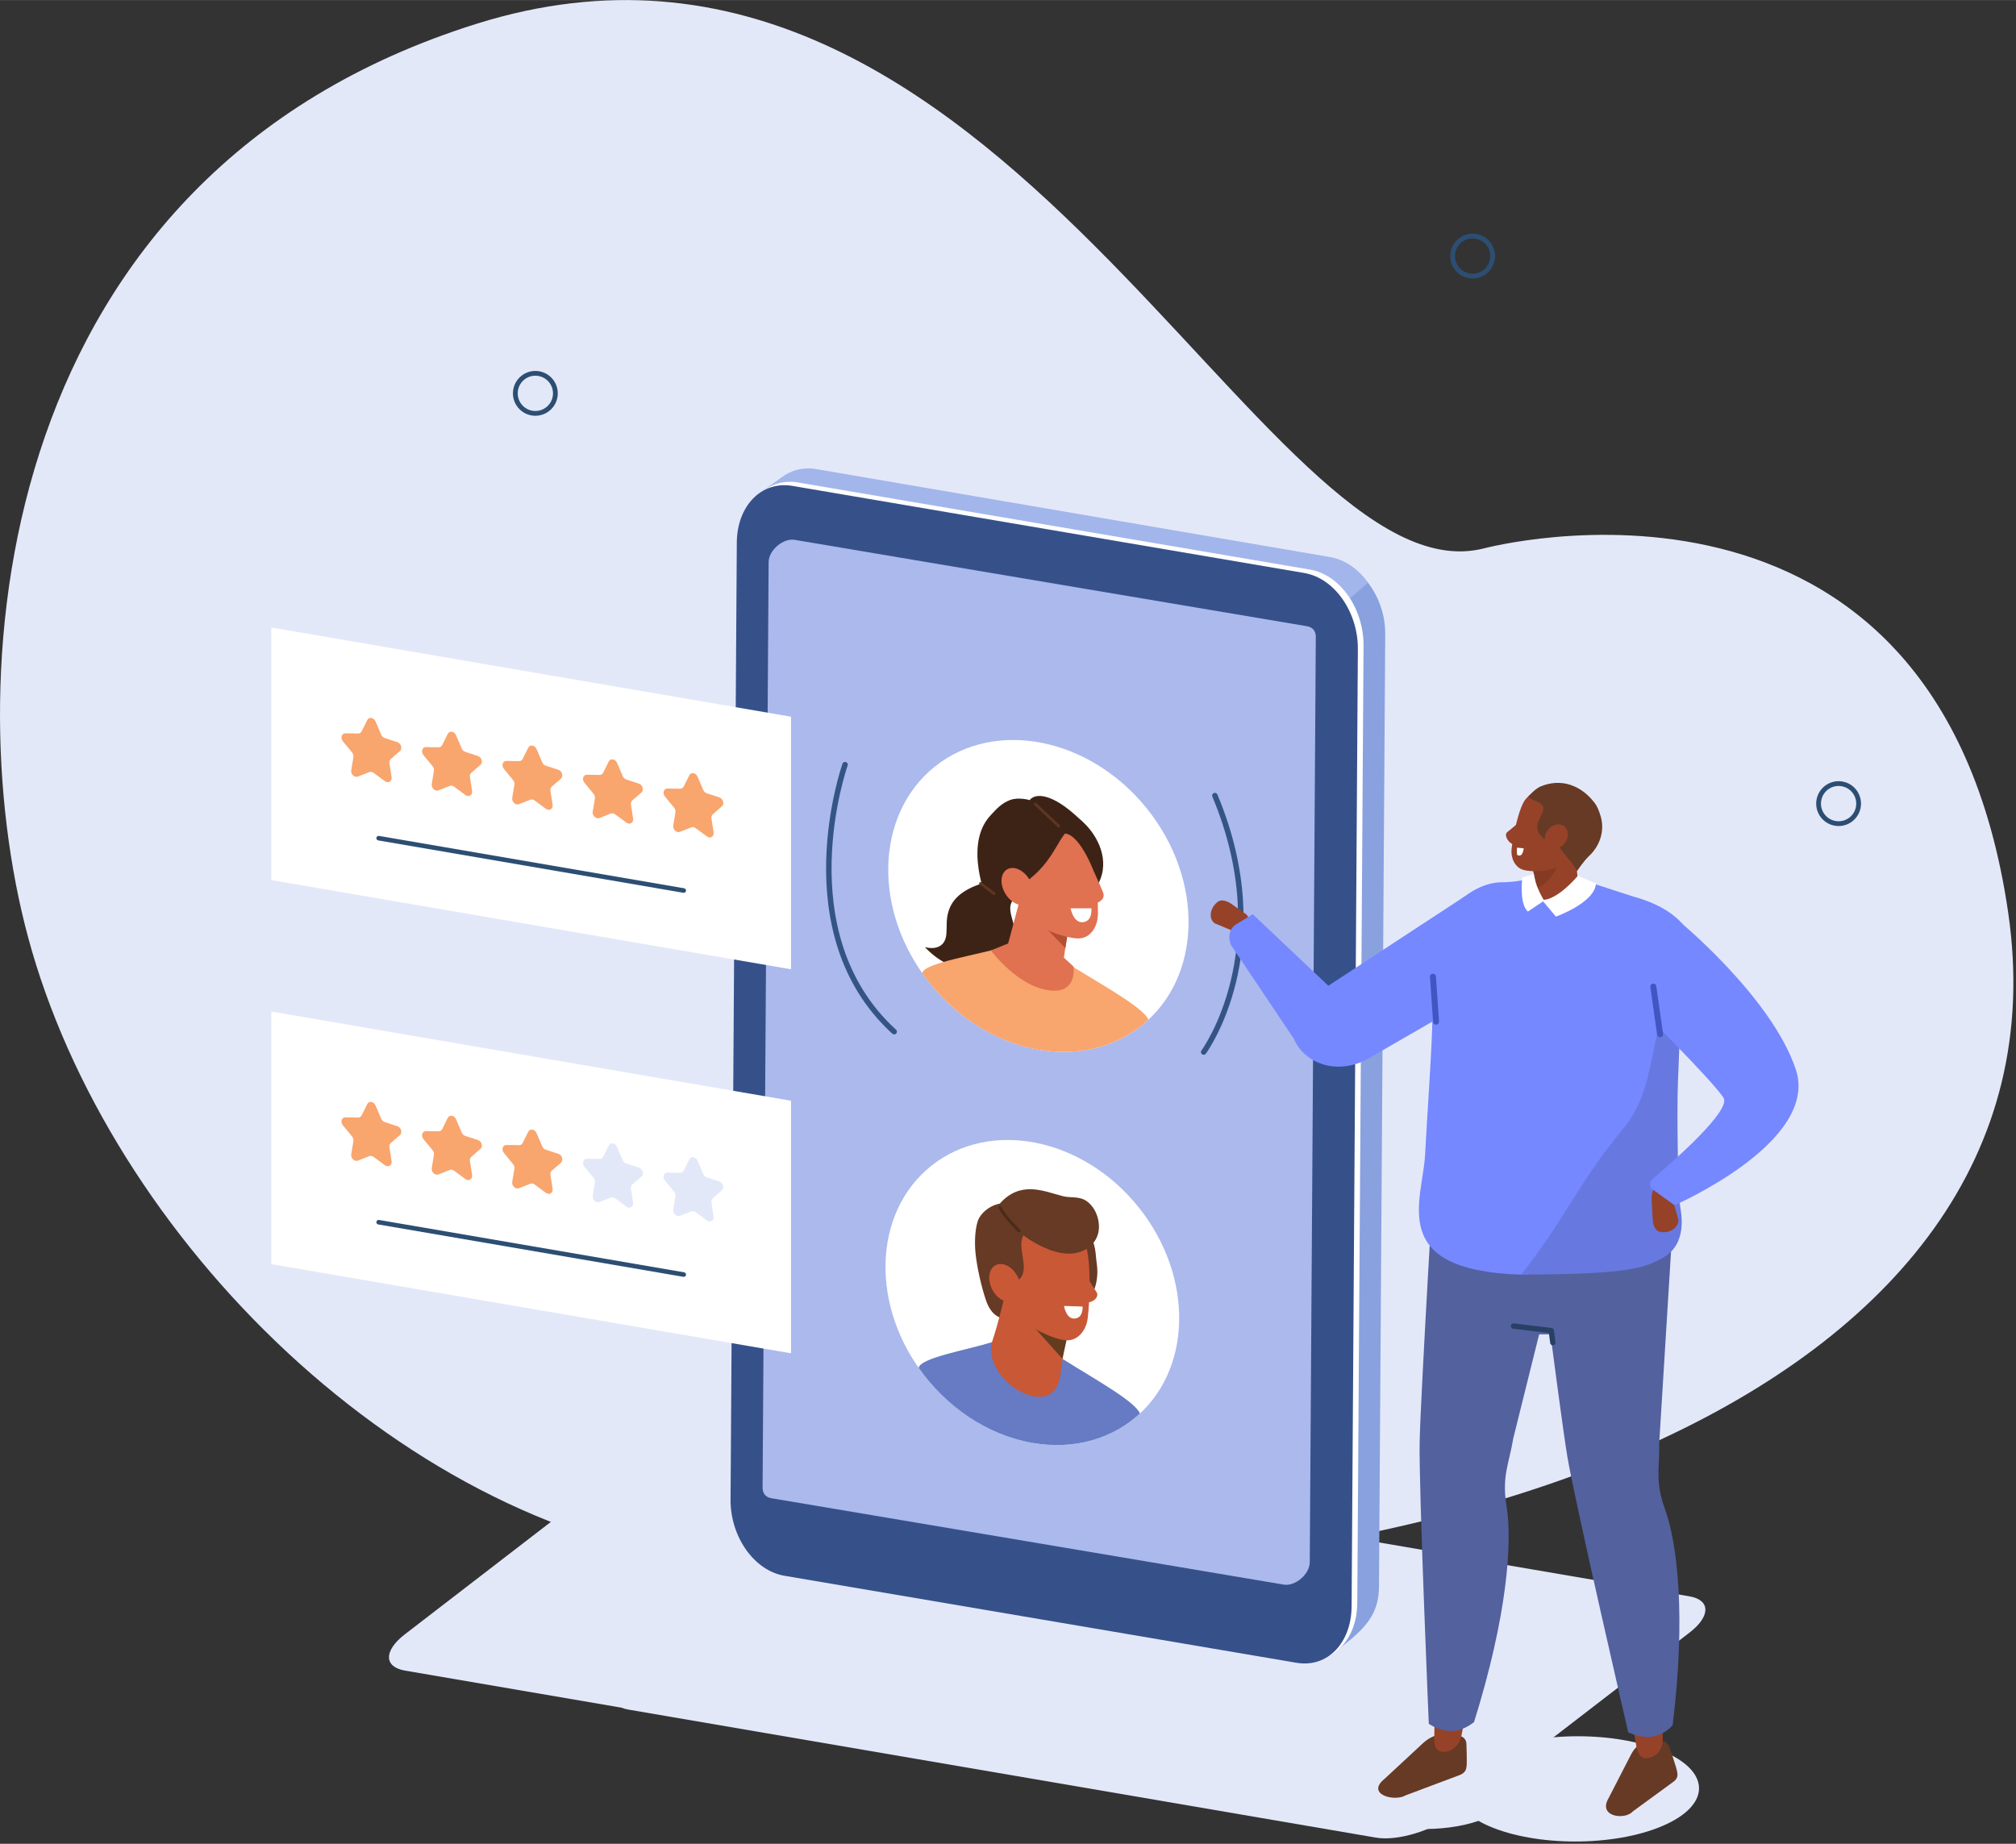 <svg xmlns="http://www.w3.org/2000/svg" id="Layer_2" data-name="Layer 2" viewBox="0.0 0.0 750.0 686.0" width="749.02" height="685.16">
  <rect x="0.0" y="0.0" width="750.0" height="686.0" fill="#333333" stroke="none"/>
  <defs>
    <style>
      .cls-1 {
        stroke: #345485;
        stroke-width: 2.03px;
      }

      .cls-1, .cls-2, .cls-3, .cls-4, .cls-5, .cls-6, .cls-7 {
        fill: none;
        stroke-linecap: round;
      }

      .cls-1, .cls-2, .cls-4, .cls-8, .cls-9, .cls-10, .cls-11, .cls-12, .cls-13, .cls-14, .cls-15, .cls-16, .cls-17 {
        fill-rule: evenodd;
      }

      .cls-1, .cls-2, .cls-7 {
        stroke-linejoin: round;
      }

      .cls-2 {
        stroke: #284066;
        stroke-width: 1.98px;
      }

      .cls-3 {
        stroke-width: 1.7px;
      }

      .cls-3, .cls-4, .cls-5, .cls-6 {
        stroke-miterlimit: 10;
      }

      .cls-3, .cls-5 {
        stroke: #2d4e73;
      }

      .cls-4 {
        stroke: #4a2a1a;
        stroke-width: 1.07px;
      }

      .cls-5 {
        stroke-width: 1.78px;
      }

      .cls-8, .cls-9, .cls-10, .cls-11, .cls-12, .cls-13, .cls-14, .cls-15, .cls-16, .cls-17, .cls-18, .cls-19, .cls-20, .cls-21, .cls-22, .cls-23, .cls-24, .cls-25, .cls-26, .cls-27, .cls-28, .cls-29, .cls-30 {
        stroke-width: 0px;
      }

      .cls-8, .cls-23 {
        fill: #964229;
      }

      .cls-9 {
        fill: #3d2316;
      }

      .cls-10 {
        fill: #633c1d;
      }

      .cls-11 {
        fill: #e07151;
      }

      .cls-12 {
        fill: #c95836;
      }

      .cls-13, .cls-28 {
        fill: #fff;
      }

      .cls-14, .cls-27 {
        fill: #663a24;
      }

      .cls-15 {
        fill: #667bc4;
      }

      .cls-16 {
        fill: #b54f31;
      }

      .cls-17, .cls-18 {
        fill: #f9a56e;
      }

      .cls-6 {
        stroke: #5e3621;
        stroke-width: 1.01px;
      }

      .cls-7 {
        stroke: #4355c2;
        stroke-width: 2.23px;
      }

      .cls-19 {
        fill: #53619e;
      }

      .cls-20 {
        fill: #7588ff;
      }

      .cls-21 {
        fill: #89a1de;
      }

      .cls-22 {
        fill: #a2b6eb;
      }

      .cls-24 {
        fill: #36518a;
      }

      .cls-25 {
        fill: #abb9ed;
      }

      .cls-26 {
        fill: #853a24;
      }

      .cls-29 {
        fill: #e3e8f9;
      }

      .cls-30 {
        fill: #6778e0;
      }
    </style>
  </defs>
  <g id="image">
    <path class="cls-29" d="m10.38,348.43C-16.37,248.73-1.5,64.86,177.33,8.81c194.64-61.01,292.85,215.52,374.54,195.25,0,0,168.93-45.47,195.24,135.57,26.3,181.04-222.68,265.59-477.24,242.39-118.45-10.8-229.39-121.38-259.49-233.58Z" />
    <circle class="cls-5" cx="199.17" cy="146.33" r="7.45" transform="translate(-45.14 183.69) rotate(-45)" />
    <circle class="cls-5" cx="547.87" cy="95.27" r="7.45" transform="translate(329.28 606.59) rotate(-76.72)" />
    <circle class="cls-5" cx="684.03" cy="299" r="7.45" transform="translate(235.87 896.03) rotate(-76.72)" />
    <path class="cls-29" d="m628.5,593.92l-80.51-13.79c-.73-.3-1.58-.54-2.55-.71l-278.19-47.65c-7.91-1.35-20.83,2.51-28.71,8.58l-87.92,67.7c-7.89,6.07-7.87,12.15.04,13.5l80.51,13.79c.73.3,1.58.54,2.55.71l278.19,47.65c7.91,1.35,20.83-2.51,28.71-8.58l87.92-67.7c7.89-6.07,7.87-12.15-.04-13.5Z" />
    <path class="cls-21" d="m515.33,235.81c.05-7.07-2.42-13.87-6.4-19.04l-.07-.09c-3.7-4.9-8.58-8.39-14.17-9.33l-191.01-32.22c-4.83-.81-9.29.4-12.83,3.1l-11.65,9.46,1.28,364.75c0,.23.03.39.09.47-.02,13.55,9.16,26.06,20.55,27.98l196.06,33.38,5.63-4.57c6.36-5.44,10.15-10.47,10.21-19.43l2.32-354.48Z" />
    <path class="cls-22" d="m376.33,331.18s-100.94,239.15-100.5,225.17l5.32-371.82,9.44-6.83c3.63-2.78,8.15-4.04,12.98-3.21l191.2,32.74c5.59.96,10.58,4.53,14.17,9.56l-132.61,114.39Z" />
    <path class="cls-28" d="m484.52,617.39l-190.54-32.38c-11.44-1.93-20.17-14.69-20.09-28.3l2.33-356.17c.09-13.61,9.19-22.99,20.64-21.06l190.43,32.41c11.44,1.93,20.07,14.72,19.98,28.33l-2.33,356.17c-.09,13.61-8.98,22.92-20.42,20.99Z" />
    <path class="cls-24" d="m482.41,618.66l-190.54-32.38c-11.44-1.93-20.17-14.69-20.09-28.3l2.33-356.17c.09-13.61,9.19-22.99,20.64-21.06l190.43,32.41c11.44,1.93,20.07,14.72,19.98,28.33l-2.33,356.17c-.09,13.61-8.98,22.92-20.42,20.99Z" />
    <path class="cls-25" d="m489.51,236.83c.01-2.04-1.2-3.51-3.18-3.84l-190.7-32.16c-4.27-.72-9.65,3.88-9.68,8.28l-2.02,308.75s0,0,0,0l-.23,35.7c-.01,2.04,1.2,3.51,3.18,3.84l190.7,32.16c4.27.72,9.65-3.88,9.68-8.28l2.02-308.75h0s.23-35.7.23-35.7Z" />
    <g>
      <ellipse class="cls-28" cx="384.05" cy="480.88" rx="50.69" ry="60.29" transform="translate(-216.17 344.97) rotate(-38.63)" />
      <path class="cls-15" d="m384.05,536.82c15.82,2.75,30.05-1.66,40.03-10.92-1.73-4.51-17.19-12.99-28.83-20.36-1.31,12.58-20.35,10.91-25.99-6.25-10.23,3.15-26.84,5.88-27.49,9.64,10.02,14.27,25.24,24.92,42.28,27.89Z" />
      <path class="cls-27" d="m373.18,490.5c-1.91-.26-4.67-1.77-6.35-6.66-1.77-5.13-3.48-12.8-3.95-18.01-.32-3.56-.18-8.12.81-11.31,1-3.19,4.25-5.66,7.39-6.53,3.72-1.03,8.27.79,11.42,3.97s5.02,7.48,5.8,11.7c.78,4.22.56,8.39.14,12.46-.47,4.57-1.29,9.32-4.27,12.35-2.98,3.03-11.43,2.19-11,2.04Z" />
      <path class="cls-14" d="m404.19,484.96s5.25-5.68,3.81-15.02c-.52-3.37-.12-7.17-3.21-11.33-11.66-15.69-17.56,14.35-17.18,14.83s16.58,11.52,16.58,11.52Z" />
      <path class="cls-12" d="m397.6,485.39s-1.2,13.83-3.22,26.68c-2.81,17.82-29.94.83-25.12-13.45,3.8-11.24,7.61-30.83,7.61-30.83l20.72,17.6h0Z" />
      <polygon class="cls-10" points="397.42 495.69 395.25 505.55 383.39 492.32 397.42 495.69" />
      <path class="cls-12" d="m372.07,462.12c-.33-4.77,3.09-8.29,7.65-7.85,4.86.47,11,1.06,15.86,1.53,4.56.44,7.82,4.65,8.85,9.44,1.22,5.65,1.2,17.12.21,25.27-.56,4.6-3.8,8.57-8.35,8.14-4.86-.47-19.78-6.73-21.82-15.97-1.55-7.04-1.91-13.53-2.4-20.55h0Z" />
      <path class="cls-13" d="m402.73,486.1l-6.89-.22s.77,4.99,4.03,4.68,2.86-4.46,2.86-4.46Z" />
      <path class="cls-14" d="m374.09,450.78c1.53,5.14,6.13,8.87,10.6,11.44,4.23,2.42,8.82,4.27,13.25,4.2s8.69-2.33,10.3-6.58c1.61-4.24-.1-10.45-4.23-13.13-2.71-1.76-5.78-.93-8.73-1.71-7.09-1.87-15.6-5.82-23.27,2.73-.02.15,2.45,3.11,2.08,3.04Z" />
      <path class="cls-27" d="m376.75,476.88c2.08.1,3.58-1.7,3.98-3.74.4-2.04-.06-4.28-.42-6.46s-.64-4.46.09-6.34c.76-1.98,2.61-3.78,1.72-6-.45-1.13-1.52-1.96-2.61-2.41-2.9-1.2-6.02-.07-7.63,2.21-1.62,2.28-1.91,5.47-1.44,8.57.48,3.09-1.38,5.38-.21,8.39.48,1.22,1.35,3.01,1.83,4.23.21.54,3.13,1.32,3.62,1.61.5.29,1.21-.07,1.07-.07Z" />
      <path class="cls-12" d="m368.71,478.83c1.53,3.81,5.08,6.23,7.91,5.4,2.84-.83,3.89-4.59,2.36-8.4-1.53-3.81-5.08-6.23-7.91-5.4-2.84.83-3.89,4.59-2.36,8.4Z" />
      <path class="cls-4" d="m379.15,457.97s-5.53-5.4-7.14-8.69" />
      <path class="cls-12" d="m403.63,473.68c.02.16,1.67,3.06,4.33,7.07,1.32,1.99-2.31,4.66-4.18,3.41-1.88-1.25-3.78-8.29-3.78-8.29l3.63-2.19Z" />
    </g>
    <g>
      <ellipse class="cls-28" cx="386.31" cy="333.33" rx="51.83" ry="61.65" transform="translate(-123.57 314.1) rotate(-38.63)" />
      <path class="cls-9" d="m397.35,303.29c4.92-1.96,28.74,23.36-3.58,37.41l-10.7-34.3,14.27-3.11Z" />
      <path class="cls-9" d="m381.13,326.23c-6.8.51-7.81,0-14.11,1.88-5.91,1.75-11.97,4.53-13.98,10.43-1.16,3.41-.69,5.23-.97,9-.29,3.77-2.93,6.06-7.99,4.84,10.05,10.5,19.32,8.54,26.08,5.8,3.74-1.51,5.91-5.25,7.22-9.18,1.31-3.93-2.77-9.32-1.16-13.07,1.62-3.75,5.75-2.87,9.88-3.83-.84-1.3,1.75-5.68.88-6.97-.02.07-5.63,1.85-5.85,1.11Z" />
      <path class="cls-17" d="m386.31,390.53c16.17,2.82,30.73-1.69,40.93-11.16-1.76-4.61-19.28-14.09-31.18-21.62-1.34,12.86-15.7,11.8-21.47-5.74-10.46,3.22-30.86,6.17-31.52,10.02,10.24,14.59,25.81,25.48,43.24,28.52Z" />
      <path class="cls-11" d="m398.57,338.18s-2.16,14.05-3.96,25.68c-.48,3.1-20.97-7.55-19.88-11.63,2.79-10.46,7.88-29.5,7.88-29.5l15.96,15.45h0Z" />
      <polygon class="cls-16" points="397.48 345.9 396.33 352.73 387.16 343.27 397.48 345.9" />
      <path class="cls-11" d="m368.64,353.6s10.29,13.99,22.52,14.94c9.74.76,8.2-8.96,8.2-8.96l-6.25-5.76-17.15-3.19-7.33,2.97Z" />
      <path class="cls-11" d="m374.02,315.5c-.84-4.73,2.06-8.65,6.49-8.76,4.73-.11,10.69-.25,15.42-.36,4.43-.1,8.03,3.72,9.55,8.39,1.79,5.5,3.04,16.97,2.98,25.24-.03,4.66-2.71,9.02-7.14,9.13-4.73.11-19.76-4.38-22.74-13.38-2.27-6.85-3.33-13.3-4.57-20.27h0Z" />
      <path class="cls-9" d="m368.37,303.49c2.39-2.6,4.23-4.66,7.4-5.85,3.18-1.2,7.31.03,7.31.03,0,0,1.54-2.68,6.79-.98,4.15,1.35,8.73,4.97,13.17,9.36,0,0,10.78,16.65,4.62,20.06,0,0-5.35-15.47-11.47-16.01-4.86,6.16-7.29,17.92-28.95,24.91,0,0-8.84-20.65,1.13-31.51Z" />
      <path class="cls-13" d="m406.01,337.94h-7.72s1.04,5.63,4.68,5.15c3.64-.47,3.04-5.15,3.04-5.15Z" />
      <line class="cls-6" x1="385.16" y1="299.15" x2="393.89" y2="307.36" />
      <line class="cls-6" x1="364.78" y1="328.68" x2="369.87" y2="332.49" />
      <path class="cls-11" d="m407.11,324.63c.01.13,1.93,4.01,3.31,7.55,1.08,2.78-3.15,4.71-4.63,3.65-1.47-1.06-3.63-12.81-3.63-12.81l4.94,1.61Z" />
      <path class="cls-11" d="m373.7,331.93c1.9,3.63,5.57,5.62,8.2,4.46,2.64-1.16,3.24-5.05,1.34-8.68-1.9-3.63-5.57-5.62-8.2-4.46-2.64,1.16-3.24,5.05-1.34,8.68Z" />
    </g>
    <path class="cls-1" d="m447.8,391.41s28.1-38.27,4.17-95.41" />
    <path class="cls-1" d="m314.38,284.48s-22.11,62.49,18.27,99.35" />
    <g>
      <g>
        <polygon class="cls-28" points="294.28 503.5 100.95 470.32 100.95 376.34 294.28 409.52 294.28 503.5" />
        <path class="cls-18" d="m139.71,411.27l2.11,4.95c.25.59.73,1.04,1.29,1.23l4.72,1.55c1.41.46,1.97,2.41.95,3.3l-3.42,2.99c-.4.35-.59.93-.49,1.54l.81,5.18c.24,1.54-1.23,2.44-2.49,1.51l-4.22-3.11c-.5-.37-1.1-.47-1.6-.27l-4.22,1.66c-1.26.49-2.73-.9-2.49-2.37l.81-4.9c.1-.58-.09-1.22-.49-1.71l-3.42-4.16c-1.02-1.24-.46-3,.95-2.97l4.72.07c.56,0,1.04-.28,1.29-.78l2.11-4.23c.63-1.26,2.45-.95,3.07.53Z" />
        <path class="cls-18" d="m169.66,416.41l2.11,4.95c.25.59.73,1.04,1.29,1.23l4.72,1.55c1.41.46,1.97,2.41.95,3.3l-3.42,2.99c-.4.35-.59.93-.49,1.54l.81,5.18c.24,1.54-1.23,2.44-2.49,1.51l-4.22-3.11c-.5-.37-1.1-.47-1.59-.27l-4.22,1.66c-1.26.49-2.73-.9-2.49-2.37l.81-4.9c.1-.58-.09-1.22-.49-1.71l-3.42-4.16c-1.02-1.24-.46-3,.95-2.97l4.72.07c.56,0,1.04-.28,1.29-.78l2.11-4.23c.63-1.26,2.45-.95,3.07.53Z" />
        <path class="cls-18" d="m199.61,421.55l2.11,4.95c.25.59.73,1.04,1.29,1.23l4.72,1.55c1.41.46,1.97,2.41.95,3.3l-3.42,2.99c-.4.35-.59.93-.49,1.54l.81,5.18c.24,1.54-1.23,2.44-2.49,1.51l-4.22-3.11c-.5-.37-1.1-.47-1.6-.27l-4.22,1.66c-1.26.49-2.73-.9-2.49-2.36l.81-4.9c.1-.58-.09-1.22-.49-1.71l-3.42-4.16c-1.02-1.24-.46-3,.95-2.97l4.72.07c.56,0,1.04-.28,1.29-.78l2.11-4.23c.63-1.26,2.45-.95,3.07.53Z" />
        <path class="cls-29" d="m229.56,426.69l2.11,4.95c.25.59.73,1.04,1.29,1.23l4.72,1.55c1.41.46,1.97,2.41.95,3.3l-3.42,2.99c-.4.35-.59.93-.49,1.54l.81,5.18c.24,1.54-1.23,2.44-2.49,1.51l-4.22-3.11c-.5-.37-1.1-.47-1.6-.27l-4.22,1.66c-1.26.49-2.73-.9-2.49-2.37l.81-4.9c.1-.58-.09-1.22-.49-1.71l-3.42-4.16c-1.02-1.24-.46-3,.95-2.97l4.72.07c.56,0,1.04-.28,1.29-.78l2.11-4.23c.63-1.26,2.45-.95,3.07.53Z" />
        <path class="cls-29" d="m259.51,431.83l2.11,4.95c.25.59.73,1.04,1.29,1.23l4.72,1.55c1.41.46,1.97,2.41.95,3.3l-3.42,2.99c-.4.35-.59.93-.49,1.54l.81,5.18c.24,1.54-1.23,2.44-2.49,1.51l-4.22-3.11c-.5-.37-1.1-.47-1.59-.27l-4.22,1.66c-1.26.49-2.73-.9-2.49-2.36l.81-4.9c.1-.58-.09-1.22-.49-1.71l-3.42-4.16c-1.02-1.24-.46-3,.95-2.97l4.72.07c.56,0,1.04-.28,1.29-.78l2.11-4.23c.63-1.26,2.45-.95,3.07.53Z" />
      </g>
      <line class="cls-3" x1="140.87" y1="454.72" x2="254.36" y2="474.2" />
    </g>
    <g>
      <g>
        <polygon class="cls-28" points="294.28 360.61 100.95 327.43 100.95 233.45 294.28 266.63 294.28 360.61" />
        <path class="cls-18" d="m139.71,268.38l2.11,4.95c.25.59.73,1.04,1.29,1.23l4.72,1.55c1.41.46,1.97,2.41.95,3.3l-3.42,2.99c-.4.35-.59.93-.49,1.54l.81,5.18c.24,1.54-1.23,2.44-2.49,1.51l-4.22-3.11c-.5-.37-1.1-.47-1.6-.27l-4.22,1.66c-1.26.49-2.73-.9-2.49-2.36l.81-4.9c.1-.58-.09-1.22-.49-1.71l-3.42-4.16c-1.02-1.24-.46-3,.95-2.97l4.72.07c.56,0,1.04-.28,1.29-.78l2.11-4.23c.63-1.26,2.45-.95,3.07.53Z" />
        <path class="cls-18" d="m169.66,273.52l2.11,4.95c.25.59.73,1.04,1.29,1.23l4.72,1.55c1.41.46,1.97,2.41.95,3.3l-3.42,2.99c-.4.35-.59.93-.49,1.54l.81,5.18c.24,1.54-1.23,2.44-2.49,1.51l-4.22-3.11c-.5-.37-1.1-.47-1.59-.27l-4.22,1.66c-1.26.49-2.73-.9-2.49-2.37l.81-4.9c.1-.58-.09-1.22-.49-1.71l-3.42-4.16c-1.02-1.24-.46-3,.95-2.97l4.72.07c.56,0,1.04-.28,1.29-.78l2.11-4.23c.63-1.26,2.45-.95,3.07.53Z" />
        <path class="cls-18" d="m199.61,278.66l2.11,4.95c.25.59.73,1.04,1.29,1.23l4.72,1.55c1.41.46,1.97,2.41.95,3.3l-3.42,2.99c-.4.35-.59.93-.49,1.54l.81,5.18c.24,1.54-1.23,2.44-2.49,1.51l-4.22-3.11c-.5-.37-1.1-.47-1.6-.27l-4.22,1.66c-1.26.49-2.73-.9-2.49-2.36l.81-4.9c.1-.58-.09-1.22-.49-1.71l-3.42-4.16c-1.02-1.24-.46-3,.95-2.97l4.72.07c.56,0,1.04-.28,1.29-.78l2.11-4.23c.63-1.26,2.45-.95,3.07.53Z" />
        <path class="cls-18" d="m229.56,283.8l2.11,4.95c.25.59.73,1.04,1.29,1.23l4.72,1.55c1.41.46,1.97,2.41.95,3.3l-3.42,2.99c-.4.35-.59.93-.49,1.54l.81,5.18c.24,1.54-1.23,2.44-2.49,1.51l-4.22-3.11c-.5-.37-1.1-.47-1.6-.27l-4.22,1.66c-1.26.49-2.73-.9-2.49-2.37l.81-4.9c.1-.58-.09-1.22-.49-1.71l-3.42-4.16c-1.02-1.24-.46-3,.95-2.97l4.72.07c.56,0,1.04-.28,1.29-.78l2.11-4.23c.63-1.26,2.45-.95,3.07.53Z" />
        <path class="cls-18" d="m259.51,288.94l2.11,4.95c.25.59.73,1.04,1.29,1.23l4.72,1.55c1.41.46,1.97,2.41.95,3.3l-3.42,2.99c-.4.35-.59.93-.49,1.54l.81,5.18c.24,1.54-1.23,2.44-2.49,1.51l-4.22-3.11c-.5-.37-1.1-.47-1.59-.27l-4.22,1.66c-1.26.49-2.73-.9-2.49-2.37l.81-4.9c.1-.58-.09-1.22-.49-1.71l-3.42-4.16c-1.02-1.24-.46-3,.95-2.97l4.72.07c.56,0,1.04-.28,1.29-.78l2.11-4.23c.63-1.26,2.45-.95,3.07.53Z" />
      </g>
      <line class="cls-3" x1="140.87" y1="311.83" x2="254.36" y2="331.31" />
    </g>
    <g>
      <g>
        <rect class="cls-19" x="554.55" y="463.64" width="47.94" height="32.8" />
        <path class="cls-23" d="m451.77,336.75h0c-1.84,2.3-1.8,5.34.09,6.74l8.41,3.52c1.9,1.41,6.43-3.31,3.43-6.78l-5.45-3.86c-.71-.5-1.49-.92-2.34-1.16-1.57-.46-2.69-.27-4.14,1.54Z" />
        <path class="cls-20" d="m545.02,333.42l-50.84,33.32-28.13-26.61-6.24,3.8c-2.36,1.44-3.13,4.74-1.8,7.75l23.27,34.69c1.98,4.52,5.28,7.34,9.16,8.98,6.08,2.58,13.09,1.68,18.81-1.63l39.19-22.65-3.41-37.67Z" />
        <path class="cls-29" d="m620.51,652.37c-16.76-7.99-45.57-8.56-64.34-1.27-3.2,1.24-5.9,2.64-8.1,4.13-11.85-3.35-27.96-2.97-39.08,1.35-13.19,5.12-14.34,13.83-2.57,19.44,11.32,5.4,30.43,5.96,43.62,1.45.78.44,1.59.87,2.47,1.29,16.76,7.99,45.57,8.56,64.34,1.27,18.78-7.29,20.41-19.68,3.65-27.67Z" />
        <path class="cls-27" d="m598.55,668.79l8.3-16.14c1.6-3.12,4.38-5.04,7.71-5.21,1.2-.06,2.43,0,3.61.18,1.58.26,2.64,1.38,3.13,3.11l1.09,3.21c1.68,5.38,2.66,7.14.12,9l-15.09,11.03c-2.87,3.3-13.34,2.01-8.85-5.17Z" />
        <path class="cls-23" d="m618.55,647.51c0,3.4-2.56,6.52-5.93,6.63-1.67.05-2.98-.75-3.75-3.78-5.58-34.43-14.02-62.61-19.25-94.79-5.88-36.14-3.01-25.64-11.93-81.04l32.13-11.45c-.07,40.86,5.42,91.59,5.42,91.59,15.31,35.72,3.43,48.65,3.32,92.85Z" />
        <path class="cls-19" d="m623.44,436.92l-6.15,99.65c.21,9.26-1.71,14.3,2.11,24.89,4.7,13.04,7.83,40.02,2.86,80.45-4.6,4.85-10.16,5.51-16.53,2.59,0,0-19.84-85.81-22.63-102.5-2.79-16.68-14.19-107.05-14.19-107.05l54.53,1.96Z" />
        <path class="cls-27" d="m515.15,661.78l14.26-13.25c2.75-2.56,6.37-3.83,10-3.43,1.3.15,2.61.4,3.82.78,1.62.5,2.38,1.7,2.32,3.35l.1,3.09c.02,5.17.48,6.93-2.86,8.19l-19.86,7.46c-4.18,2.51-14.99-.43-7.79-6.19Z" />
        <path class="cls-23" d="m543.67,645.86c-.64,3.39-3.74,6.2-7.1,5.92-1.66-.14-2.8-1.09-3.01-4.2.86-34.96-2.28-64.02-1.5-96.7.88-36.69,1.77-25.9,3.2-82.15l33.9-7.68c-7.64,40.71-11.59,91.9-11.59,91.9,8.53,37.38-5.62,48.89-13.9,92.92Z" />
        <path class="cls-19" d="m587.5,436.55l-24.53,98.6c-1.5,9.26-4.33,14.05-2.52,25.05,2.24,13.54.33,40.79-12.07,80.51-5.45,4.3-11.07,4.31-16.83.66,0,0-3.74-87.82-3.41-104.77.33-16.95,5.78-108.33,5.78-108.33l53.58,8.28Z" />
        <path class="cls-20" d="m558.17,328.25c4.58-.04,8.78-.62,10.02-1.45,6.96-4.66,15.2-1.41,16.08-.82l23.13,7.5c29.19,7.95,24.54,27.94,25.22,40.62,0,0-11.87,16.2-12.35,28.14-.41,10.32-6.35,33.51-4.64,36.87,1.27,2.51,1.42,17.92-11.17,21.81-11.12,3.43-29.04,13.58-38.59,13.3-50.21-1.5-36.53-27.67-35.7-44.75.53-10.74,2.77-42.45,2.7-50.98-.06-8.53-3.92-29.5,9.47-42.95,1.93-1.59,7.93-6.95,15.82-7.3Z" />
        <path class="cls-23" d="m579.08,335.83l-1.06-.92c-2.81.83-5.29.66-5.78-1.78l-2.78-13.8c-.49-2.45,1.41-5.13,4.22-5.95l.83-.24c2.81-.83,10.59-1.03,11.08,1.42l1.64,14.65c.49,2.45-5.34,5.8-8.16,6.63Z" />
        <path class="cls-26" d="m569.94,321.44s7.05,4.58,10.7-1.74c0,0-3.54,9.24-8.99,10.74l-1.71-9Z" />
        <path class="cls-28" d="m570.63,325.13c-1.54.41-2.63.97-4.3,1.35,0,0-1.24,9.95,2.1,12.64l6.03-4.04s-2.81-4.46-3.5-8.32l-.33-1.62Z" />
        <path class="cls-28" d="m573.59,334.75l5.25,6.26s14.45-5.12,14.9-12.31l-6.75-2.85s-7.78,9.37-13.4,8.91Z" />
        <path class="cls-30" d="m625.01,448.54c-.83-5.84-1.19-35.84-.77-46.16.27-6.76.94-26.45,1.77-36.46-4.86,9.47-8.36,13.07-8.86,15.4-3.92,18.34-4.8,28.37-13.54,38.93-16.78,20.26-21.19,33.27-37.73,53.96,38.57-.09,45.69-2.15,52.97-6.38,9.04-5.25,6.6-16.31,6.17-19.3Z" />
        <line class="cls-7" x1="533.1" y1="363.39" x2="534.24" y2="380.09" />
        <path class="cls-23" d="m619.18,458.44h0c2.95-.1,5.3-2.17,5.22-4.6l-2.5-8.95c-.08-2.43-.11-4.21-3.07-4.11h0c-2.95.1-4.59,1.58-4.38,5.97l.39,6.86c.05.89.21,1.78.55,2.61.62,1.54,1.47,2.29,3.79,2.21Z" />
        <path class="cls-20" d="m624.24,342.34s34.79,28.51,43.83,55.5c9.05,26.99-45.09,50.56-45.09,50.56l-8.21-5.89c-1.23-.88-1.27-2.76-.07-3.78,7.45-6.32,29.55-25.66,26.47-30.33-5.12-7.78-39.65-41.6-39.65-41.6l22.71-24.46Z" />
        <line class="cls-7" x1="617.59" y1="384.77" x2="615.08" y2="367.06" />
        <path class="cls-8" d="m565.99,305.02c-.06.13-2.09,2.04-5.24,4.54-1.56,1.24.96,4.92,2.83,4.54,1.88-.38,5.04-5.81,5.04-5.81l-2.63-3.27Z" />
        <path class="cls-8" d="m588.36,305.94c.99-3.1-.69-6.42-3.76-7.42-3.27-1.06-7.4-2.39-10.68-3.45-3.07-.99-5.89.91-7.35,3.82-1.71,3.44-3.56,11.13-4.22,16.87-.38,3.24,1.11,6.81,4.18,7.81,3.27,1.06,14.09,1.08,16.93-4.54,2.16-4.28,3.44-8.52,4.9-13.09h0Z" />
        <path class="cls-14" d="m578.44,312.13c2.91,5.99,6.91,8.62,8.23,11.98,0,0,2.49-3.77,4.54-5.69,3.88-3.63,5.88-9.13,4.3-14.67-.58-2.01-1.3-3.76-2.2-4.96-5.18-6.82-12.71-9.38-20.29-6.15-1.9.81-4.39,3.6-4.39,3.6.13,1.48,7.05,2.47,9.07,6.11,2.1,3.79-1.02,6.13.75,9.77Z" />
        <path class="cls-13" d="m564.36,315.36l2.48.24s-.22,3.51-2.29,2.54c-.44-.21-.2-2.78-.2-2.78Z" />
        <path class="cls-14" d="m581.76,300.4c0,.15-3.35,14.81-6.82,12.11-8.43-6.57,4.26-10.93-3.26-14.35l10.08,2.24Z" />
        <path class="cls-8" d="m582.11,313.7c-1.63,2.12-4.35,2.74-6.08,1.38-1.73-1.35-1.82-4.17-.19-6.29,1.63-2.12,4.35-2.74,6.08-1.38,1.73,1.35,1.82,4.17.19,6.29Z" />
      </g>
      <polyline class="cls-2" points="577.68 499.53 577.1 495.05 563.07 493.36" />
    </g>
  </g>
</svg>